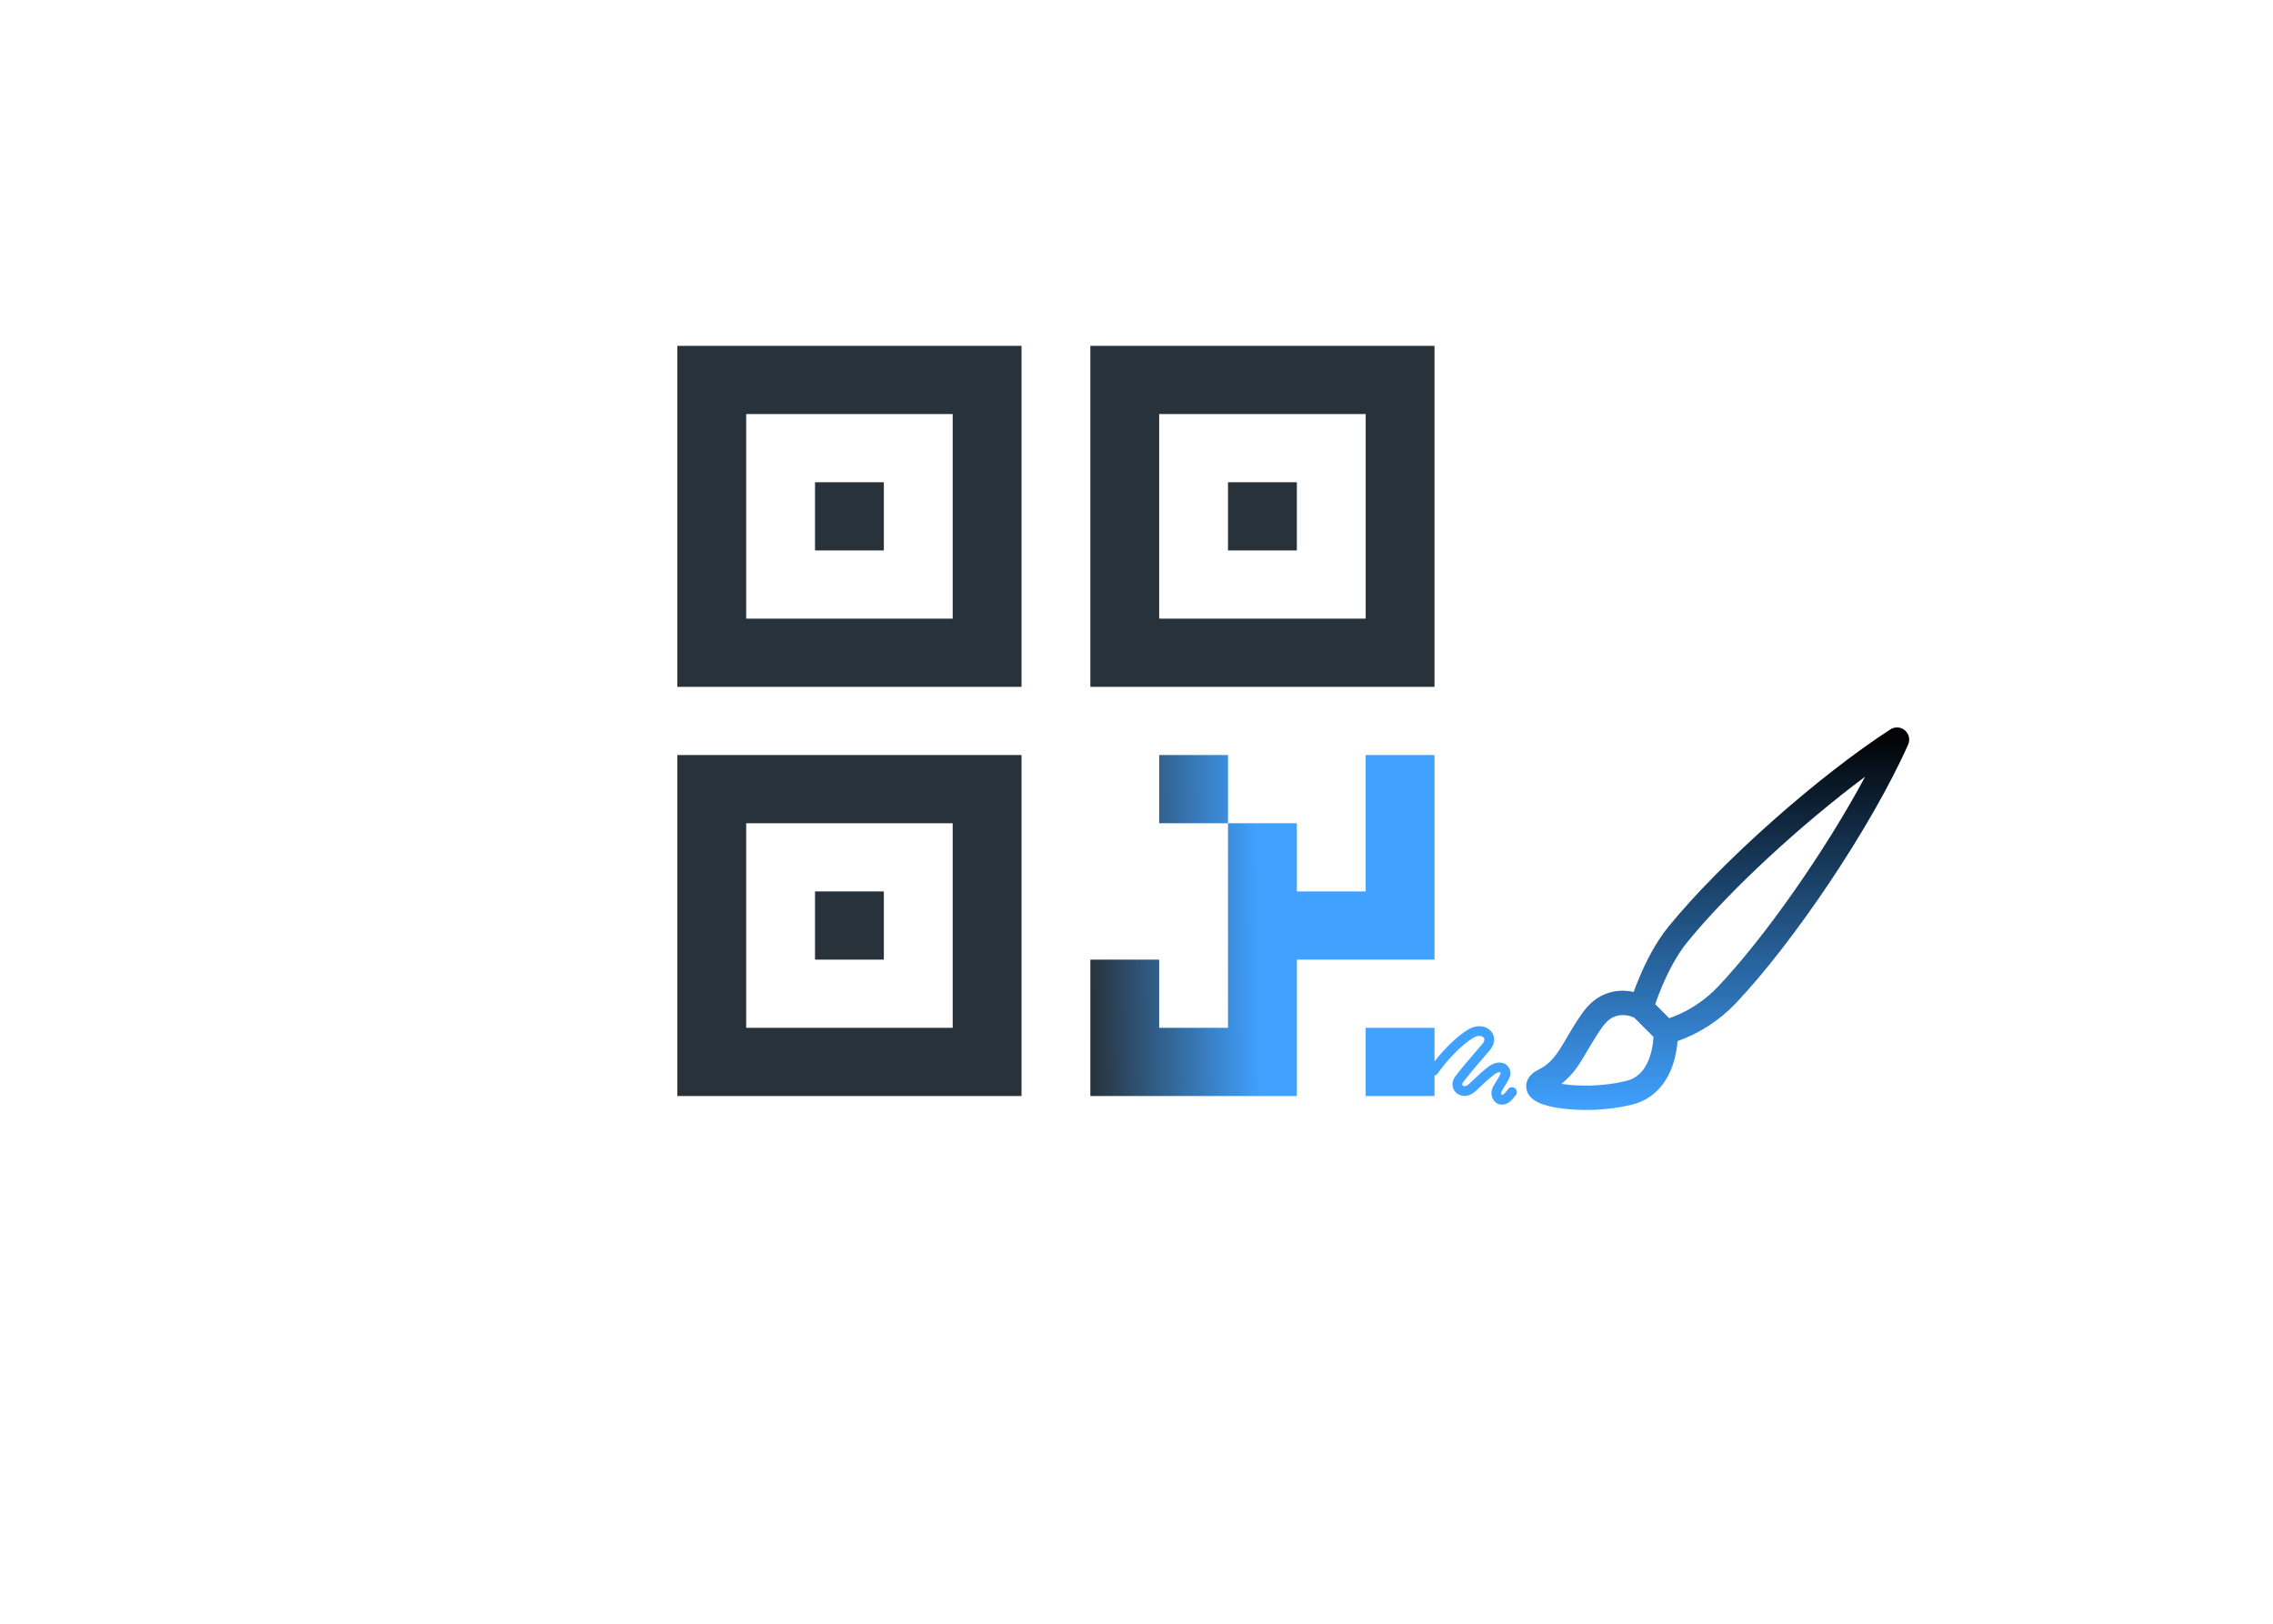 <svg width="350" height="250" viewBox="0 0 350 250" fill="none" xmlns="http://www.w3.org/2000/svg">
<path fill-rule="evenodd" clip-rule="evenodd" d="M228.394 159.695C228.167 159.497 227.577 159.33 226.792 159.824C224.284 161.404 222.099 164.254 221.36 165.287C221.303 165.367 221.23 165.435 221.147 165.487C221.063 165.539 220.97 165.574 220.873 165.591C220.776 165.607 220.676 165.604 220.58 165.581C220.484 165.559 220.394 165.518 220.314 165.461C220.233 165.403 220.165 165.331 220.113 165.247C220.061 165.164 220.026 165.07 220.01 164.973C219.994 164.876 219.997 164.777 220.019 164.681C220.042 164.585 220.083 164.494 220.14 164.414C220.89 163.367 223.218 160.302 225.993 158.554C227.194 157.798 228.534 157.83 229.378 158.562C229.799 158.927 230.062 159.452 230.066 160.048C230.07 160.639 229.82 161.225 229.364 161.746C227.937 163.378 226.052 165.591 225.26 166.671C225.156 166.813 225.149 166.921 225.158 166.983C225.168 167.053 225.205 167.119 225.268 167.166C225.355 167.226 225.463 167.25 225.567 167.233C225.707 167.216 225.927 167.139 226.195 166.894C226.421 166.686 226.656 166.464 226.898 166.237C227.643 165.536 228.448 164.777 229.254 164.184C230.092 163.568 231.072 163.397 231.815 163.851C232.186 164.078 232.447 164.441 232.538 164.875C232.628 165.305 232.542 165.753 232.325 166.165C232.093 166.607 231.891 166.925 231.71 167.211L231.696 167.234C231.522 167.5 231.36 167.773 231.211 168.053C231.178 168.117 231.159 168.186 231.155 168.258C231.15 168.33 231.161 168.401 231.187 168.468C231.211 168.528 231.234 168.557 231.247 168.569C231.339 168.576 231.419 168.553 231.546 168.455C231.724 168.316 231.923 168.081 232.222 167.689C232.343 167.531 232.522 167.427 232.719 167.401C232.916 167.375 233.116 167.428 233.274 167.549C233.432 167.669 233.535 167.848 233.562 168.045C233.588 168.242 233.535 168.442 233.414 168.6C233.129 168.973 232.82 169.364 232.466 169.64C232.074 169.944 231.599 170.129 231.022 170.053C230.389 169.971 229.974 169.483 229.791 169.016C229.687 168.749 229.641 168.463 229.657 168.177C229.672 167.891 229.749 167.612 229.881 167.358C230.071 166.994 230.251 166.711 230.422 166.442L230.443 166.408C230.62 166.129 230.795 165.852 230.998 165.466C231.083 165.304 231.075 165.211 231.069 165.182C231.068 165.171 231.064 165.161 231.057 165.152C231.051 165.143 231.043 165.136 231.033 165.131C230.99 165.104 230.686 164.993 230.143 165.393C229.417 165.926 228.71 166.593 227.983 167.277C227.728 167.517 227.47 167.76 227.208 168C226.285 168.846 225.161 168.959 224.37 168.367C223.6 167.791 223.389 166.687 224.05 165.785C224.887 164.643 226.817 162.38 228.235 160.759C228.506 160.449 228.567 160.204 228.566 160.057C228.566 159.988 228.551 159.919 228.521 159.857C228.492 159.794 228.449 159.739 228.395 159.695H228.394ZM231.257 168.578L231.254 168.576C231.256 168.576 231.257 168.577 231.257 168.578Z" fill="#40A1FF"/>
<path d="M293.324 112.45C293.631 112.712 293.846 113.068 293.935 113.462C294.024 113.857 293.983 114.27 293.819 114.64C288.081 127.502 276.032 145.277 267.212 154.54C264.737 157.127 261.689 159.098 258.314 160.292C258.246 161.143 258.089 162.31 257.714 163.547C256.96 166.018 255.212 169.093 251.309 170.072C247.528 170.974 243.61 171.142 239.766 170.567C239.052 170.449 238.348 170.28 237.659 170.061C237.023 169.866 236.43 169.551 235.911 169.135C235.568 168.846 235.305 168.474 235.146 168.055C234.946 167.518 234.952 166.926 235.161 166.393C235.517 165.475 236.346 164.968 236.89 164.698C238.367 163.96 239.234 163 240.141 161.601C240.497 161.061 240.831 160.487 241.217 159.831L241.656 159.088C242.222 158.132 242.879 157.063 243.704 155.908C245.684 153.137 248.207 152.44 250.251 152.548C250.726 152.578 251.161 152.638 251.556 152.728C251.789 152.083 252.089 151.303 252.449 150.448C253.427 148.127 254.916 145.127 256.9 142.69C265.06 132.677 280.075 119.417 291.089 112.3C291.428 112.081 291.828 111.977 292.231 112.004C292.634 112.031 293.017 112.187 293.324 112.45ZM251.624 156.67C251.127 156.451 250.594 156.324 250.052 156.295C249.13 156.246 247.904 156.482 246.756 158.091C246.017 159.122 245.425 160.086 244.881 161.005L244.487 161.668C244.09 162.347 243.689 163.026 243.287 163.648C242.527 164.878 241.563 165.97 240.437 166.877C243.025 167.297 246.947 167.293 250.401 166.427C252.497 165.906 253.562 164.293 254.125 162.452C254.401 161.538 254.56 160.593 254.597 159.64L251.624 156.67ZM257.024 156.767C257.474 156.617 258.062 156.392 258.741 156.081C260.9 155.076 262.852 153.677 264.497 151.956C271.622 144.471 281.042 131.068 287.192 119.59C277.48 126.816 266.32 137.065 259.81 145.06C258.152 147.096 256.829 149.721 255.902 151.907C255.449 152.987 255.1 153.932 254.871 154.607L257.024 156.767Z" fill="url(#paint0_linear_233_220)"/>
<path d="M104.3 53.25H157.295V105.75H104.3V53.25ZM114.899 63.75V95.25H146.696V63.75H114.899Z" fill="#28323B"/>
<path fill-rule="evenodd" clip-rule="evenodd" d="M125.498 74.25H136.097V84.75H125.498V74.25Z" fill="#28323B"/>
<path d="M167.894 53.25H220.889V105.75H167.894V53.25ZM178.493 63.75V95.25H210.29V63.75H178.493Z" fill="#28323B"/>
<path fill-rule="evenodd" clip-rule="evenodd" d="M189.092 74.25H199.691V84.75H189.092V74.25Z" fill="#28323B"/>
<path d="M104.3 116.25H157.295V168.75H104.3V116.25ZM114.899 126.75V158.25H146.696V126.75H114.899Z" fill="#28323B"/>
<path fill-rule="evenodd" clip-rule="evenodd" d="M125.498 137.25H136.097V147.75H125.498V137.25Z" fill="#28323B"/>
<path d="M220.889 147.75H199.691V168.75H167.894V116.25H173.193H167.894V147.75H178.493V158.25H189.092V126.75H178.493V116.25H173.193H189.092V126.75H199.691V137.25H210.29V116.25H220.889V147.75ZM220.889 158.25V168.75H210.29V158.25H220.889Z" fill="url(#paint1_linear_233_220)"/>
<defs>
<linearGradient id="paint0_linear_233_220" x1="264.491" y1="112" x2="264.491" y2="170.901" gradientUnits="userSpaceOnUse">
<stop/>
<stop offset="1" stop-color="#40A1FF"/>
</linearGradient>
<linearGradient id="paint1_linear_233_220" x1="217.46" y1="137.198" x2="167.582" y2="137.821" gradientUnits="userSpaceOnUse">
<stop offset="0.475" stop-color="#40A1FF"/>
<stop offset="1" stop-color="#28323B"/>
</linearGradient>
</defs>
</svg>
